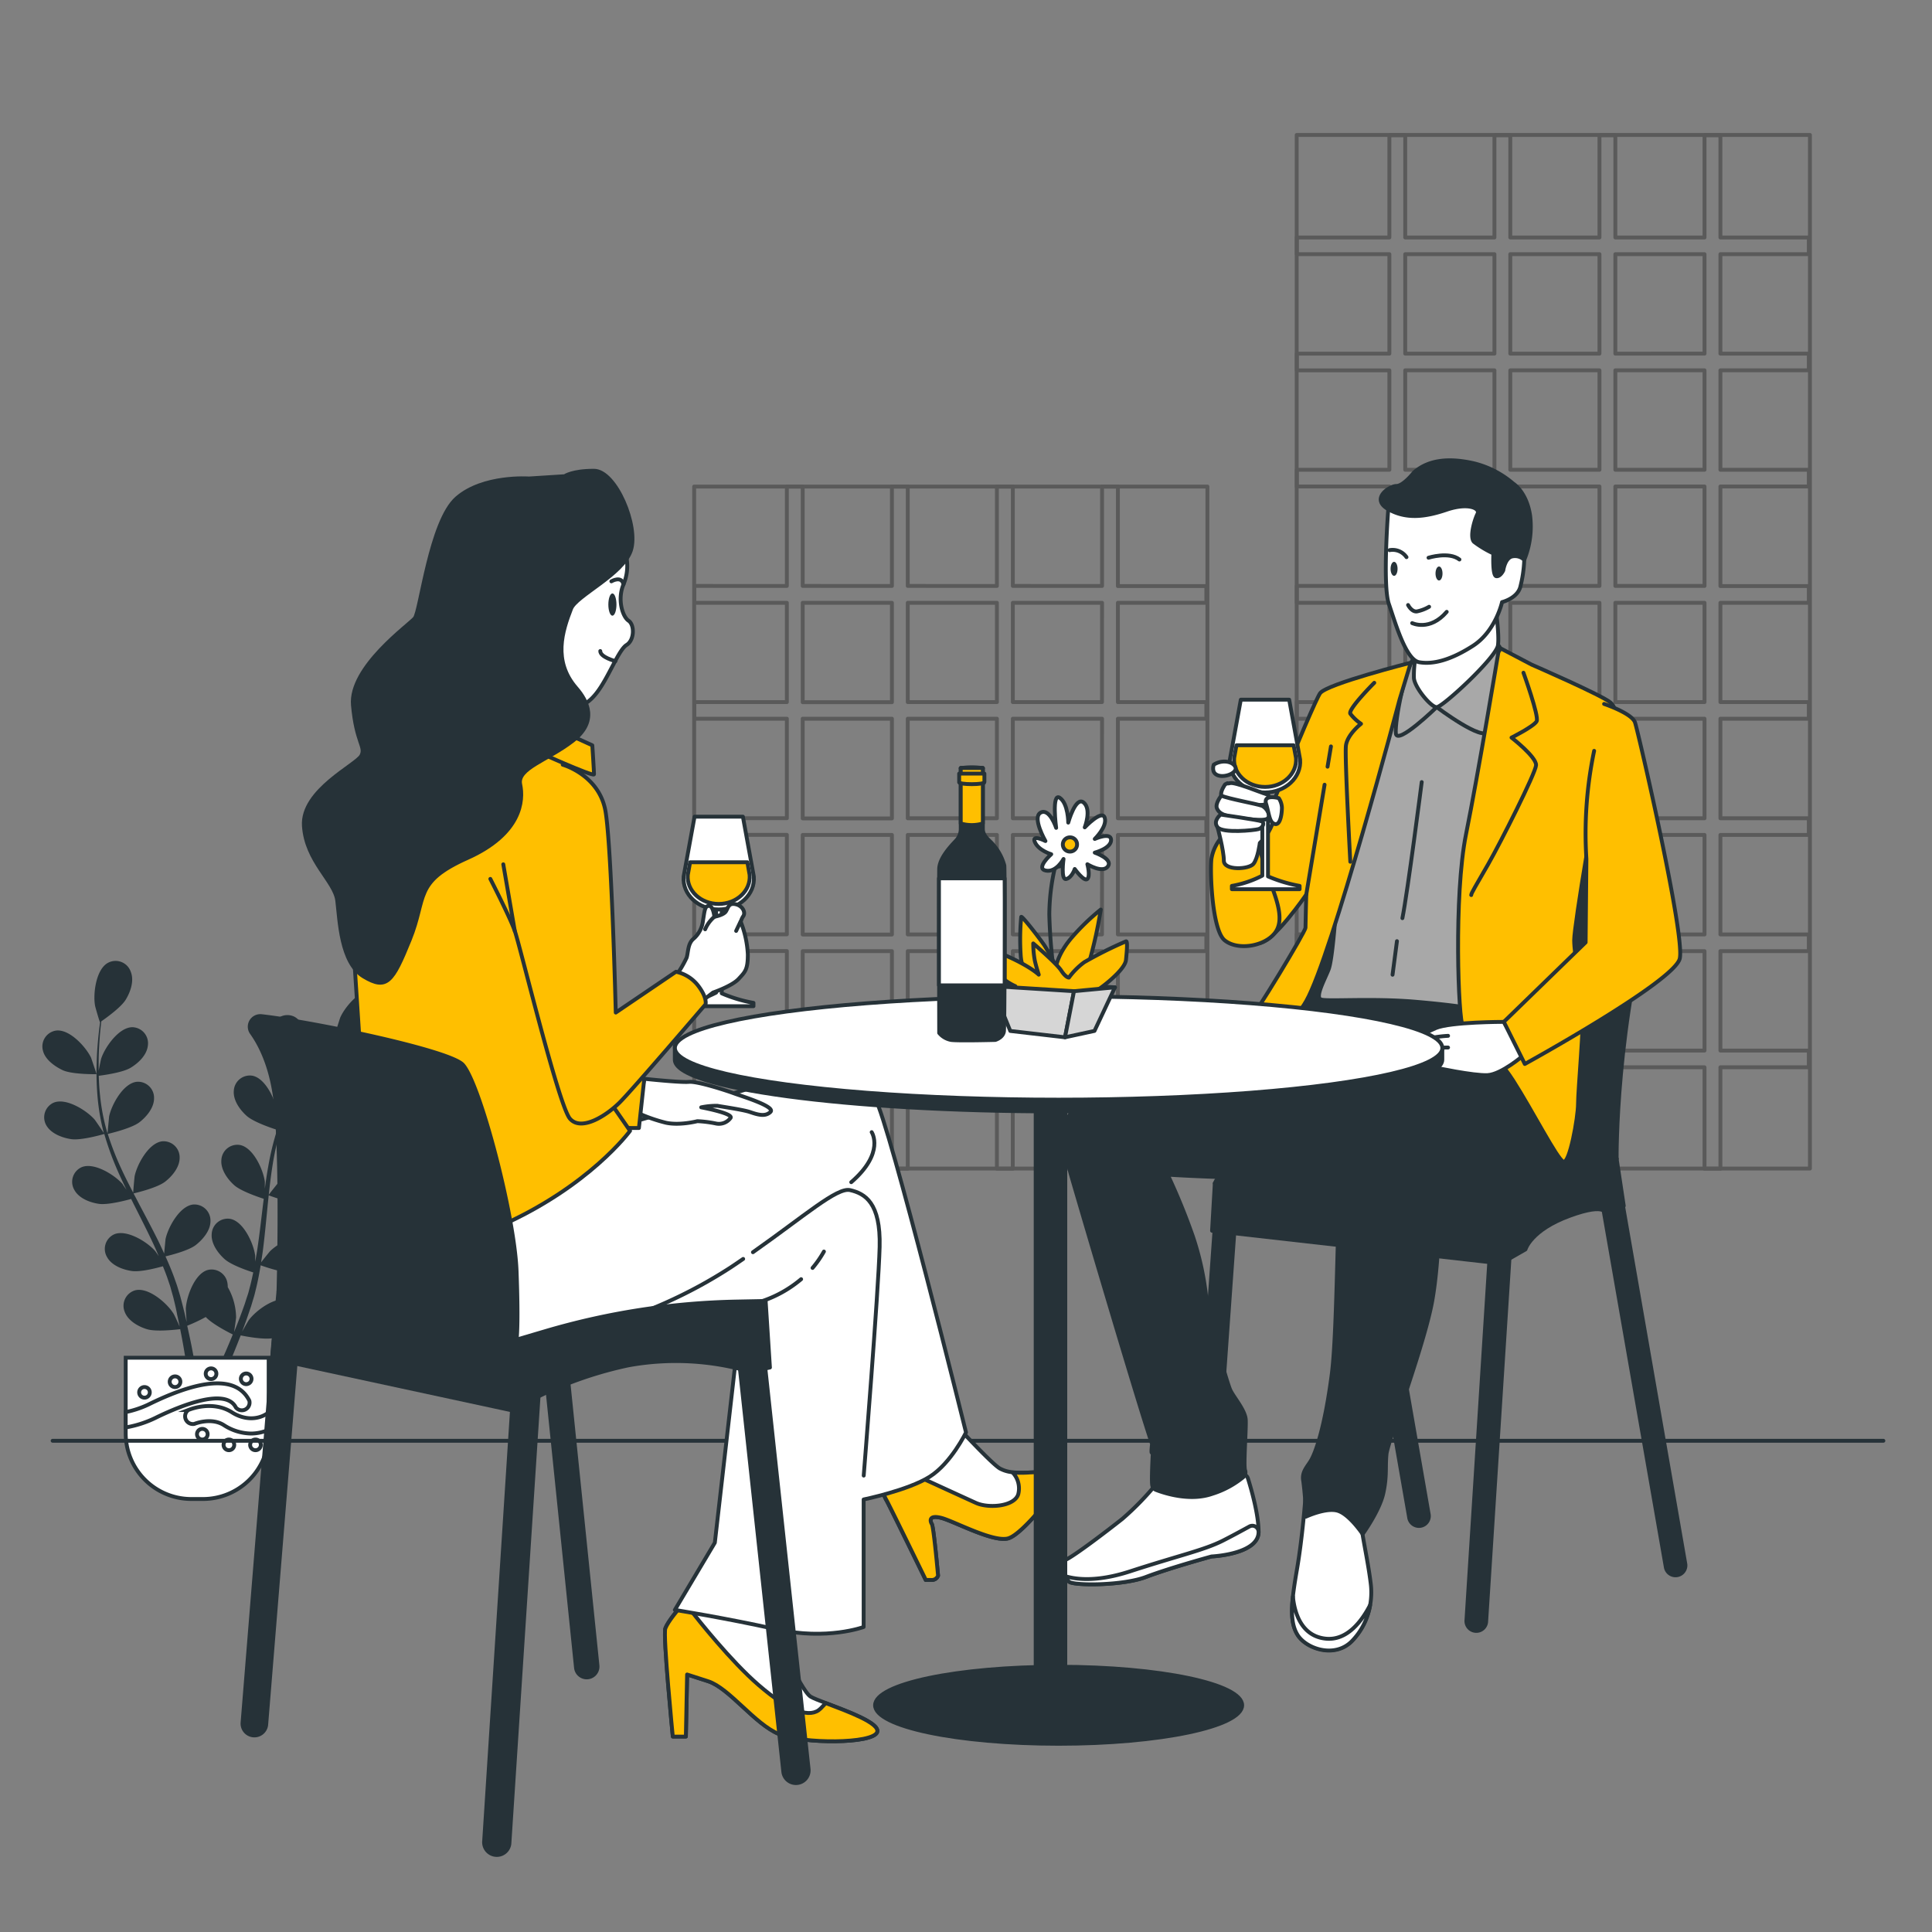 <svg xmlns="http://www.w3.org/2000/svg" viewBox="0 0 500 500"><rect x="0" y="0" width="500" height="500" fill="#808080" stroke="none"/><g id="freepik--Windows--inject-3"><g style="opacity:0.3"><rect x="335.58" y="34.92" width="132.83" height="267.5" style="fill:none;stroke:#000;stroke-linecap:round;stroke-linejoin:round"></rect><path d="M468.12,65.78V61.46H445.24V35h-4.11V61.46H418.05V35h-4.11V61.46H390.86V35h-4.1V61.46H363.67V35h-4.1V61.46H335.62v4.32h23.95V91.52H335.62v4.32h23.95v25.74H335.62v4.32h23.95v25.74H335.62V156h23.95V181.7H335.62V186h23.95v25.75H335.62v4.31h23.95v25.75H335.62v4.32h23.95v25.74H335.62v4.32h23.95v26.25h4.1V276.21h23.09v26.25h4.1V276.21h23.08v26.25h4.11V276.21h23.08v26.25h4.11V276.21h22.88v-4.32H445.24V246.15h22.88v-4.32H445.24V216.08h22.88v-4.31H445.24V186h22.88V181.7H445.24V156h22.88v-4.32H445.24V125.9h22.88v-4.32H445.24V95.84h22.88V91.52H445.24V65.78Zm-54.18,0V91.52H390.86V65.78Zm-23.08,146V186h23.08v25.75Zm23.08,4.31v25.75H390.86V216.08ZM390.86,181.7V156h23.08V181.7Zm0-30.06V125.9h23.08v25.74Zm0-30.06V95.84h23.08v25.74Zm-27.19-55.8h23.09V91.52H363.67Zm0,30.06h23.09v25.74H363.67Zm0,30.06h23.09v25.74H363.67Zm0,30.06h23.09V181.7H363.67Zm0,30.06h23.09v25.75H363.67Zm0,30.06h23.09v25.75H363.67Zm0,55.81V246.15h23.09v25.74Zm27.19,0V246.15h23.08v25.74Zm50.27,0H418.05V246.15h23.08Zm0-30.06H418.05V216.08h23.08Zm0-30.06H418.05V186h23.08Zm0-30.07H418.05V156h23.08Zm0-30.06H418.05V125.9h23.08Zm0-30.06H418.05V95.84h23.08Zm0-30.06H418.05V65.78h23.08Z" style="fill:none;stroke:#000;stroke-linecap:round;stroke-linejoin:round"></path><rect x="179.65" y="125.92" width="132.83" height="176.5" style="fill:none;stroke:#000;stroke-linecap:round;stroke-linejoin:round"></rect><path d="M289.31,125.92h-4.1v25.72H262.12V125.92H258v25.72H234.93V125.92h-4.1v25.72H207.74V125.92h-4.1v25.72H179.7V156h23.94V181.7H179.7V186h23.94v25.75H179.7v4.31h23.94v25.75H179.7v4.32h23.94v25.74H179.7v4.32h23.94v26.25h4.1V276.21h23.09v26.25h4.1V276.21H258v26.25h4.1V276.21h23.09v26.25h4.1V276.21H312.2v-4.32H289.31V246.15H312.2v-4.32H289.31V216.08H312.2v-4.31H289.31V186H312.2V181.7H289.31V156H312.2v-4.32H289.31Zm-58.48,146H207.74V246.15h23.09Zm0-30.06H207.74V216.08h23.09Zm0-30.06H207.74V186h23.09Zm0-30.07H207.74V156h23.09ZM258,271.89H234.93V246.15H258Zm0-30.06H234.93V216.08H258Zm0-30.06H234.93V186H258Zm0-30.07H234.93V156H258Zm27.19,90.19H262.12V246.15h23.09Zm0-30.06H262.12V216.08h23.09Zm0-30.06H262.12V186h23.09Zm0-30.07H262.12V156h23.09Z" style="fill:none;stroke:#000;stroke-linecap:round;stroke-linejoin:round"></path></g></g><g id="freepik--Plant--inject-3"><path d="M16.31,277c2.52,1.1,8.68,1,8.69,1s-1.33-4-1.44-4.28c-1.36-2.83-5.63-7.5-9.11-7a4.15,4.15,0,0,0-3.33,5.21C11.69,274.23,14.17,276,16.31,277Z" style="fill:#263238"></path><path d="M18.44,294.81c2.61.38,8.11-1.21,8.55-1.34a75.29,75.29,0,0,0,3.33,9.23c.76,1.75,1.58,3.49,2.42,5.22-.5-.73-1-1.38-1-1.47-2.05-2.37-7.41-5.75-10.64-4.37a4.15,4.15,0,0,0-1.84,5.9c1.19,2.17,4.05,3.25,6.37,3.58s7.06-.92,8.31-1.27c.33.66.65,1.33,1,2,1.59,3.17,3.2,6.32,4.67,9.47.52,1.11,1,2.22,1.47,3.33-.44-.65-.82-1.2-.89-1.28-2-2.37-7.41-5.74-10.64-4.37a4.15,4.15,0,0,0-1.84,5.9c1.19,2.17,4.05,3.25,6.37,3.59s6.6-.81,8.08-1.22c.46,1.15.92,2.3,1.3,3.44.25.78.54,1.52.75,2.32s.44,1.56.65,2.33c.36,1.5.74,3,1,4.52.23,1,.43,2,.63,3C46,342.19,45,340,44.84,339.87c-1.67-2.66-6.45-6.81-9.85-5.94a4.16,4.16,0,0,0-2.72,5.56c.85,2.32,3.52,3.82,5.75,4.5,2.47.76,7.93.07,8.61,0,.33,1.63.63,3.22.89,4.72.14.8.26,1.55.39,2.3h2.17c-.16-.87-.33-1.75-.51-2.68-.33-1.66-.71-3.42-1.12-5.23a43.1,43.1,0,0,0,4.8-2.26c1.8,1.95,6.4,4.23,7,4.52-.63,1.54-1.25,3-1.86,4.43-.19.42-.37.82-.54,1.22h2.28c.06-.14.12-.27.17-.41.65-1.56,1.3-3.25,2-5,.66.14,6.06,1.24,8.58.67,2.28-.52,5-1.81,6.07-4.07a4.14,4.14,0,0,0-2.29-5.74c-3.33-1.12-8.41,2.66-10.27,5.18-.11.15-1.12,1.9-1.74,3,.27-.71.53-1.39.79-2.13.54-1.44,1-2.91,1.55-4.47.23-.77.46-1.55.7-2.33s.41-1.61.62-2.43c.46-1.9.82-3.85,1.15-5.82,1.27.46,5.8,2,8.14,1.87s5.27-1,6.62-3.09a4.16,4.16,0,0,0-1.4-6c-3.12-1.61-8.71,1.36-10.93,3.57-.14.14-1.56,1.9-2.32,2.89.19-1.19.38-2.37.53-3.58.43-3.48.76-7,1.11-10.54.1-1.08.22-2.16.33-3.23.45.17,5.8,2.16,8.42,2,2.34-.16,5.27-1,6.62-3.1a4.15,4.15,0,0,0-1.39-6c-3.12-1.61-8.72,1.36-10.94,3.57-.17.16-2.2,2.71-2.69,3.38.25-2.37.53-4.73.89-7.05a72.78,72.78,0,0,1,2-9.27c.21.08,5.78,2.18,8.47,2,2.34-.16,5.27-1,6.62-3.1a4.15,4.15,0,0,0-1.4-6c-3.12-1.61-8.71,1.36-10.93,3.57-.18.17-2.37,2.91-2.73,3.43.06-.17.09-.36.14-.54a54.31,54.31,0,0,1,3.68-8.77c.8-1.56,1.65-3,2.5-4.4,1,.5,5.58,2.72,8,2.82s5.35-.44,6.92-2.35A4.16,4.16,0,0,0,93,273.3c-2.93-1.95-8.81.39-11.27,2.34-.13.11-1.36,1.34-2.25,2.25.4-.63.79-1.27,1.19-1.86,1.47-2.21,3-4.15,4.27-5.85.76-1,1.47-1.82,2.14-2.61,1.23,0,6.2-.17,8.37-1.19s4.55-2.86,5.06-5.28A4.16,4.16,0,0,0,97,256c-3.49-.37-7.64,4.41-8.92,7.28-.11.24-1.39,4.31-1.32,4.31h.07c-.66.75-1.36,1.56-2.1,2.47-1.37,1.67-2.9,3.58-4.42,5.77a74.71,74.71,0,0,0-4.58,7.29,54.08,54.08,0,0,0-3.91,8.81l0,.11c0-1,0-3.91-.06-4.13-.4-3.11-3-8.88-6.46-9.52a4.16,4.16,0,0,0-4.79,3.91c-.2,2.47,1.59,4.94,3.34,6.5,2,1.76,7.43,3.47,7.87,3.6a72.21,72.21,0,0,0-2.31,9.54c-.34,1.88-.62,3.78-.87,5.69,0-.89,0-1.69,0-1.8-.4-3.11-3-8.88-6.46-9.51a4.14,4.14,0,0,0-4.79,3.9c-.2,2.47,1.59,4.95,3.33,6.51s6.41,3.12,7.64,3.52c-.09.73-.19,1.46-.28,2.2-.42,3.52-.82,7-1.33,10.48-.17,1.21-.39,2.4-.61,3.58,0-.79,0-1.45,0-1.55-.4-3.11-3-8.88-6.46-9.52a4.15,4.15,0,0,0-4.79,3.91c-.2,2.47,1.59,4.94,3.33,6.5s6,3,7.42,3.45c-.26,1.21-.51,2.42-.82,3.58-.22.79-.38,1.57-.65,2.34s-.5,1.55-.75,2.31c-.52,1.45-1.06,2.95-1.61,4.35-.37,1-.75,1.9-1.13,2.84.19-1.21.52-3.57.52-3.77a16.11,16.11,0,0,0-2.16-7.85,4.74,4.74,0,0,0-.06-.92,4.15,4.15,0,0,0-5.08-3.52c-3.39.9-5.54,6.85-5.71,10,0,.19.12,2.2.21,3.48-.17-.74-.32-1.46-.51-2.22-.36-1.5-.76-3-1.18-4.59-.23-.76-.46-1.54-.7-2.32s-.55-1.58-.82-2.37c-.67-1.84-1.44-3.66-2.26-5.49,1.32-.31,6-1.5,7.83-2.93s3.83-3.76,3.81-6.23a4.16,4.16,0,0,0-4.49-4.26c-3.49.38-6.52,5.94-7.15,9,0,.19-.25,2.45-.34,3.69-.5-1.09-1-2.19-1.53-3.27-1.56-3.15-3.23-6.28-4.89-9.41-.51-1-1-1.92-1.51-2.88.47-.11,6-1.4,8.12-3,1.85-1.42,3.82-3.76,3.81-6.24a4.16,4.16,0,0,0-4.49-4.25c-3.49.38-6.52,5.94-7.15,9-.05.23-.34,3.48-.38,4.3-1.1-2.11-2.17-4.23-3.15-6.36a74.29,74.29,0,0,1-3.43-8.85c.22-.05,6-1.37,8.17-3,1.85-1.43,3.82-3.76,3.81-6.24a4.15,4.15,0,0,0-4.49-4.25c-3.49.38-6.52,5.94-7.15,9,0,.24-.37,3.73-.38,4.36-.05-.17-.13-.35-.18-.52a53,53,0,0,1-1.78-9.35c-.19-1.74-.28-3.42-.33-5.05,1.1-.14,6.15-.81,8.24-2.07s4.22-3.32,4.47-5.78a4.15,4.15,0,0,0-4-4.72c-3.51,0-7.13,5.18-8.1,8.17-.05.16-.4,1.87-.64,3.11,0-.73,0-1.5,0-2.2,0-2.66.18-5.09.34-7.24.11-1.22.23-2.33.35-3.36,1-.7,5.07-3.56,6.32-5.61s2.22-4.89,1.31-7.19A4.15,4.15,0,0,0,28,249.15c-3.12,1.61-3.94,7.89-3.42,11,0,.27,1.22,4.37,1.27,4.33l.06,0c-.13,1-.27,2.05-.39,3.22-.22,2.15-.44,4.58-.5,7.25a74.7,74.7,0,0,0,.2,8.61,55.15,55.15,0,0,0,1.6,9.5l0,.11c-.55-.87-2.17-3.24-2.32-3.41-2.05-2.37-7.41-5.75-10.64-4.38a4.16,4.16,0,0,0-1.84,5.91C13.26,293.4,16.12,294.47,18.44,294.81Z" style="fill:#263238"></path><path d="M78.64,278.32c.06,0,1.12-4.1,1.16-4.37.43-3.1-.56-9.36-3.72-10.88a4.15,4.15,0,0,0-5.65,2.5c-.85,2.33.23,5.19,1.5,7.15C73.42,275,78.64,278.31,78.64,278.32Z" style="fill:#263238"></path><path d="M32.53,351.38h37a0,0,0,0,1,0,0v19.56a17,17,0,0,1-17,17h-3a17,17,0,0,1-17-17V351.38A0,0,0,0,1,32.53,351.38Z" style="fill:#fff;stroke:#263238;stroke-linecap:round;stroke-miterlimit:10"></path><path d="M69.58,370v-4.5c-3,2.31-6.77,1.8-9.57,0-5.09-3.21-11-.69-11.26-.59a2,2,0,0,0,1.56,3.59s4.31-1.78,7.61.31A13.27,13.27,0,0,0,65,371,11.5,11.5,0,0,0,69.58,370Z" style="fill:#fff;stroke:#263238;stroke-linecap:round;stroke-miterlimit:10"></path><path d="M32.53,369.42a28.53,28.53,0,0,0,8.18-2.71c6.49-3.12,17.76-7.59,20.33-2.46a2,2,0,0,0,3.49-1.75c-3.1-6.19-11.68-6-25.51.69a25.72,25.72,0,0,1-6.49,2.26Z" style="fill:#fff;stroke:#263238;stroke-linecap:round;stroke-miterlimit:10"></path><circle cx="37.39" cy="360.34" r="1.38" style="fill:#fff;stroke:#263238;stroke-linecap:round;stroke-miterlimit:10"></circle><path d="M46.68,357.58a1.38,1.38,0,1,1-1.37-1.37A1.37,1.37,0,0,1,46.68,357.58Z" style="fill:#fff;stroke:#263238;stroke-linecap:round;stroke-miterlimit:10"></path><path d="M56,355.52a1.38,1.38,0,1,1-1.37-1.38A1.37,1.37,0,0,1,56,355.52Z" style="fill:#fff;stroke:#263238;stroke-linecap:round;stroke-miterlimit:10"></path><path d="M65.09,356.72a1.38,1.38,0,1,1-2.75,0,1.38,1.38,0,0,1,2.75,0Z" style="fill:#fff;stroke:#263238;stroke-linecap:round;stroke-miterlimit:10"></path><circle cx="52.36" cy="371.17" r="1.38" style="fill:#fff;stroke:#263238;stroke-linecap:round;stroke-miterlimit:10"></circle><path d="M60.62,373.93a1.38,1.38,0,1,1-1.38-1.38A1.37,1.37,0,0,1,60.62,373.93Z" style="fill:#fff;stroke:#263238;stroke-linecap:round;stroke-miterlimit:10"></path><path d="M67.5,373.93a1.38,1.38,0,1,1-1.38-1.38A1.37,1.37,0,0,1,67.5,373.93Z" style="fill:#fff;stroke:#263238;stroke-linecap:round;stroke-miterlimit:10"></path></g><g id="freepik--Floor--inject-3"><line x1="13.62" y1="372.87" x2="487.42" y2="372.87" style="fill:none;stroke:#263238;stroke-linecap:round;stroke-linejoin:round"></line></g><g id="freepik--character-2--inject-3"><path d="M314.72,312.68l-6.12,86.47a2.57,2.57,0,0,0,2.76,2.84h0a2.57,2.57,0,0,0,2.33-2.27l6.23-87.47Z" style="fill:#263238;stroke:#263238;stroke-linecap:round;stroke-linejoin:round"></path><path d="M385.64,323.16l-6.12,96.08a2.56,2.56,0,0,0,2.76,2.83h0a2.55,2.55,0,0,0,2.33-2.27l6.23-97.07Z" style="fill:#263238;stroke:#263238;stroke-linecap:round;stroke-linejoin:round"></path><path d="M418.39,299.89s-.41-35.08,10.21-71l-70.82-6.57s-15.41,56.51-17.83,72Z" style="fill:#263238;stroke:#263238;stroke-linecap:round;stroke-linejoin:round"></path><path d="M414.54,310.61l16.55,94.84a2.55,2.55,0,0,0,3.34,2.11h0a2.56,2.56,0,0,0,1.74-2.75L419.5,309Z" style="fill:#263238;stroke:#263238;stroke-linecap:round;stroke-linejoin:round"></path><path d="M348.14,297.84l16.54,94.84a2.57,2.57,0,0,0,3.35,2.11h0a2.57,2.57,0,0,0,1.74-2.75l-16.68-95.83Z" style="fill:#263238;stroke:#263238;stroke-linecap:round;stroke-linejoin:round"></path><path d="M314.39,306.24l74.35,6a51.84,51.84,0,0,1,29.65-12.35L340,294.33S318.12,297.71,314.39,306.24Z" style="fill:#263238;stroke:#263238;stroke-linecap:round;stroke-linejoin:round"></path><path d="M388.74,312.24,388.39,327l6.4-3.66s1.37-5,11.44-8.69,9.39-.26,9.39-.26l4.61-2.31-1.84-12.16S396.42,301.63,388.74,312.24Z" style="fill:#263238;stroke:#263238;stroke-linecap:round;stroke-linejoin:round"></path><polygon points="388.39 326.97 313.68 318.52 314.39 306.24 388.75 312.24 388.39 326.97" style="fill:#263238;stroke:#263238;stroke-linecap:round;stroke-linejoin:round"></polygon><path d="M300.47,383.33a1.58,1.58,0,0,0-1.1.58,74,74,0,0,1-8.93,9.19c-4.24,3.35-12.36,9.53-14.66,10.59s-.35,4.59.89,5.65,13.94,1.06,19.94-1.24c5.58-2.13,15.41-4.87,16.79-5.25a1.19,1.19,0,0,1,.32-.05c1.42-.09,12-.91,12-6.35,0-4.52-1.9-11.11-2.75-13.83a1.62,1.62,0,0,0-1.69-1.13Z" style="fill:#fff;stroke:#263238;stroke-linecap:round;stroke-linejoin:round"></path><path d="M292.38,406.69c-8.85,2.87-14.28,2-16.88,1.16a6.23,6.23,0,0,0,1.17,1.49c1.23,1.06,13.94,1.06,19.94-1.24,5.58-2.13,15.41-4.87,16.79-5.25a1.19,1.19,0,0,1,.32-.05c1.42-.09,12-.91,12-6.35v0a1.61,1.61,0,0,0-2.4-1.38c-2.35,1.29-4.93,2.68-6.95,3.7C311.44,401.22,305.44,402.45,292.38,406.69Z" style="fill:#fff;stroke:#263238;stroke-linecap:round;stroke-linejoin:round"></path><path d="M327.51,266.4s11.93,1.18,14.67-.58,5.28-7.05,6.26-17.22,1-21.9-1.77-17.8-9.58,20.54-12.71,25.82S327.51,266.4,327.51,266.4Z" style="fill:#263238;stroke:#263238;stroke-linecap:round;stroke-linejoin:round"></path><path d="M341.85,258.66l-8.27,7.64s-9.35-.67-23,4.51S278,284.5,276.31,289.5s0,11.36.67,13.86c.62,2.33,18.62,63.44,21.4,71a1.6,1.6,0,0,1-.25,1.56c-.48.61.55-6.4.55-5.9s-.84,12.6-.48,14.39a1.61,1.61,0,0,0,1,1.19c2.28.88,8.84,3,14.53,1a23.85,23.85,0,0,0,8.08-4.36,1.6,1.6,0,0,0,.42-1.73c-.46-1.3.38-11.58.15-13.32-.33-2.5-3.17-5.67-4-7.51s-5.51-18-6.17-23.54a75.08,75.08,0,0,0-3.51-16.2A167.91,167.91,0,0,0,302.19,304s23.71,1.5,27.71.17,19-3.34,19.71-3.34,27.54,2.67,37.56-2.84,12.18-15.29,10.69-19-10.52-16.7-13-17.53-10.18-5.35-22.37-5.51A66.9,66.9,0,0,0,341.85,258.66Z" style="fill:#263238;stroke:#263238;stroke-linecap:round;stroke-linejoin:round"></path><path d="M345.65,236.5s-.8,11.78-1.8,14.38-3.59,7.19-2,7.78,13.18-.39,24.57.6,14.77,1.8,14.77,1.8,1.8-55.31,3.8-63.5,6.39-13.58,4.79-19.37-22.17-1-24.76-.6a7.4,7.4,0,0,0-5.59,3.39C358.43,182.78,347.25,233.5,345.65,236.5Z" style="fill:#a8a8a8;stroke:#263238;stroke-linecap:round;stroke-linejoin:round"></path><path d="M371.81,183s-10.27,10-10.57,6.8,2.57-18.13,5.13-19.94,18.88-3.78,21.3-2.87-1.51,19.18-2.57,22.2S371.81,183,371.81,183Z" style="fill:#a8a8a8;stroke:#263238;stroke-linecap:round;stroke-linejoin:round"></path><path d="M366.37,169.87a27.44,27.44,0,0,0-.45,5.59c.15,2.41,4.38,7.55,5.89,7.55s15.41-12.84,15.86-16-.91-11.78-.91-11.78Z" style="fill:#fff;stroke:#263238;stroke-linecap:round;stroke-linejoin:round"></path><path d="M359.28,131.81s-1.52,19.63.15,24.47,4.38,14.49,7.85,15.1,8-.45,13.9-4.23,7.55-11.33,7.55-11.33,3.77-.9,4.68-3.77a32.7,32.7,0,0,0,1.06-7.1A90.86,90.86,0,0,0,393,134.83c-.91-3.63-5-8.16-14-8.46S361.54,129.09,359.28,131.81Z" style="fill:#fff;stroke:#263238;stroke-linecap:round;stroke-linejoin:round"></path><path d="M364.41,156.58s.91,1.81,2.27,1.66a10.25,10.25,0,0,0,3.17-1.21" style="fill:none;stroke:#263238;stroke-linecap:round;stroke-linejoin:round"></path><path d="M365.47,161.26s4.55,2.22,8.94-2.92" style="fill:none;stroke:#263238;stroke-linecap:round;stroke-linejoin:round"></path><path d="M369.7,144.34s5.28-1.66,8,.46" style="fill:none;stroke:#263238;stroke-linecap:round;stroke-linejoin:round"></path><path d="M364,144.19a4.36,4.36,0,0,0-4.38-1.81" style="fill:none;stroke:#263238;stroke-linecap:round;stroke-linejoin:round"></path><path d="M373.32,148.42c0,1-.4,1.81-.9,1.81s-.91-.81-.91-1.81.4-1.81.91-1.81S373.32,147.42,373.32,148.42Z" style="fill:#263238"></path><path d="M361.69,147.21c0,1-.4,1.82-.9,1.82s-.91-.82-.91-1.82.4-1.81.91-1.81S361.69,146.21,361.69,147.21Z" style="fill:#263238"></path><path d="M365.92,122.29s-2.72,3.48-4.53,3.48-6.8,3.32-2.11,6,9.66,2,15.1.15,8.76-.45,8,1.06-2.11,6-.9,7.25a27.15,27.15,0,0,0,5,3s-.3,5.74.76,5.89,1.81-1.51,1.81-1.51.45-3.33,2.42-3.63a3.41,3.41,0,0,1,3,.91A22.73,22.73,0,0,0,396,133.47c-.91-6.19-4.38-8.31-4.38-8.31a24.56,24.56,0,0,0-10.27-5.28C375.28,118.52,369.85,118.82,365.92,122.29Z" style="fill:#263238;stroke:#263238;stroke-linecap:round;stroke-linejoin:round"></path><path d="M365.11,171.5s-21.66,5.49-23.46,7.89-21.16,49.92-22.56,55.11,2.79,9.59,6.59,9.59,12.38-12.58,12.38-12.58-.2,7.58-.2,8.58-13,22.57-15.38,25.16-1.19,1.8-1.19,1.8,10.18,3.6,16.77-8S362.22,181,362.22,181Z" style="fill:#FFBF00;stroke:#263238;stroke-linecap:round;stroke-linejoin:round"></path><path d="M355.66,176.71s-6.85,6.84-6.2,8a12.09,12.09,0,0,0,2.77,2.61s-3.58,2.77-3.91,5.7,1.14,30,1.14,30" style="fill:none;stroke:#263238;stroke-linecap:round;stroke-linejoin:round"></path><line x1="343.57" y1="198.42" x2="344.45" y2="193.17" style="fill:none;stroke:#263238;stroke-linecap:round;stroke-linejoin:round"></line><line x1="338.06" y1="231.51" x2="342.8" y2="203.08" style="fill:none;stroke:#263238;stroke-linecap:round;stroke-linejoin:round"></line><path d="M316.51,216.32a11.11,11.11,0,0,0-3,6c-.38,3.42.17,18.32,3.4,21s10.05,1.71,12.9-1.71.54-9-1.63-14.74-2.12-8.65-2.12-8.65S321.25,213.66,316.51,216.32Z" style="fill:#FFBF00;stroke:#263238;stroke-linecap:round;stroke-linejoin:round"></path><path d="M337.8,388s-.7,9.71-2.12,18-2.12,13.59.18,17.12,9.53,6,13.95,1.59a18.17,18.17,0,0,0,4.94-14.83c-.53-4.41-1.63-9.72-2.14-12.89s2.49-7.59-5.45-9.17S337.8,388,337.8,388Z" style="fill:#fff;stroke:#263238;stroke-linecap:round;stroke-linejoin:round"></path><path d="M343.07,424.08c-6.7-.71-8.15-7.53-8.46-10.88-.48,4.38-.3,7.58,1.25,10,2.29,3.53,9.53,6,13.95,1.59a17.46,17.46,0,0,0,4.78-9.41C352.55,419.34,348.73,424.68,343.07,424.08Z" style="fill:#fff;stroke:#263238;stroke-linecap:round;stroke-linejoin:round"></path><path d="M363,276.31s-11.85,1.84-14.52,12.19-2,53.26-3.84,67.29-4.18,20-5.18,21.87-2.67,3.17-2.17,5.68a85.45,85.45,0,0,1,.67,9.18s5.34-2.5,8.35-1.5,6.34,6,6.34,6,4.34-6,5.34-10.52.5-6.85.84-10.18,9.85-28.39,11.85-39.74,1.84-26.38,1.84-26.38l1-2.17s14.86-2.84,21.71-8,3.84-9.68,1.33-16.53-8.68-8.84-18.2-8.68S365.13,275.81,363,276.31Z" style="fill:#263238;stroke:#263238;stroke-linecap:round;stroke-linejoin:round"></path><path d="M387.78,168.8s-5.19,31.35-8.38,47.13-2,48.33-.8,49.72,8,6.19,13,14,11.38,20.37,13,21,3.79-11.38,3.79-15,1.6-21,1.2-25.16-2.2-13.38-2.2-17.17,5.79-38.74,8.19-48.33,3.2-11.38,1.2-13.18S396.37,172,396.37,172l-8-4.2Z" style="fill:#FFBF00;stroke:#263238;stroke-linecap:round;stroke-linejoin:round"></path><path d="M394.27,174.1s4.07,11.25,3.42,12.55-6.51,4.24-6.51,4.24,6.51,5.05,6.35,7.16-9.12,19.88-12.38,25.59-4.4,7.49-4.4,8" style="fill:none;stroke:#263238;stroke-linecap:round;stroke-linejoin:round"></path><path d="M389.18,264.46s-13.78,0-17.57,1.59-7.39,4.2-9,7.59-2.19,5.39,0,4.39,8.59-1.79,8.59-1.79,10.18,2.19,13.78,2,9.38-5.19,9.38-5.19Z" style="fill:#fff;stroke:#263238;stroke-linecap:round;stroke-linejoin:round"></path><path d="M361.82,275.81s6.72-3.7,7.73-4.21,5.21-.5,5.21-.5" style="fill:none;stroke:#263238;stroke-linecap:round;stroke-linejoin:round"></path><path d="M363.17,272.44s6.05-3.52,7.39-3.86a32.13,32.13,0,0,1,4.2-.51" style="fill:none;stroke:#263238;stroke-linecap:round;stroke-linejoin:round"></path><path d="M415.14,182.18s7.19,2.4,8,4.79,13,55.12,11.58,61.11-40.1,27.28-40.1,27.28l-5.43-10.9,21.17-20.57.2-21.57a104.33,104.33,0,0,1,2-28" style="fill:#FFBF00;stroke:#263238;stroke-linecap:round;stroke-linejoin:round"></path><path d="M315.1,214.08s1.63,6,1.63,8.65,6.53,2.29,7.68.82,1.63-5.39,1.63-5.39,5.23-4.9,3.27-9.8-10.78.49-10.78.49Z" style="fill:#fff;stroke:#263238;stroke-linecap:round;stroke-linejoin:round"></path><path d="M328.16,226.81V204.44h-1.47v22.17a27.41,27.41,0,0,1-7.88,2.66v.85h17.53v-.85A38.1,38.1,0,0,1,328.16,226.81Z" style="fill:#fff;stroke:#263238;stroke-linecap:round;stroke-linejoin:round"></path><path d="M327.38,205.09h0c5.29,0,9.47-3.91,9.09-8.51l-2.83-15.5H321.12l-2.83,15.5C317.92,201.18,322.1,205.09,327.38,205.09Z" style="fill:#fff;stroke:#263238;stroke-linecap:round;stroke-linejoin:round"></path><path d="M334.79,192.88H320l-.6,3.29c-.33,4.05,3.35,7.49,8,7.49s8.34-3.44,8-7.49Z" style="fill:#FFBF00;stroke:#263238;stroke-linecap:round;stroke-linejoin:round"></path><path d="M314.12,197.9s-.82,2.13,1.14,2.78,5.23-.82,4.41-2.29S316.08,196.6,314.12,197.9Z" style="fill:#fff;stroke:#263238;stroke-linecap:round;stroke-linejoin:round"></path><path d="M317.06,203s-1.31,1.79-1,2.94,10,3.1,11.59,2.12,1-2.29-.16-2.61-7.84-3.11-9.15-2.78S318.36,202.31,317.06,203Z" style="fill:#fff;stroke:#263238;stroke-linecap:round;stroke-linejoin:round"></path><path d="M316.08,205.91s-1.64,2-1.15,3.27,1.8,1.79,3.43,2.12,8.17,1.31,9.48.65,0-2.94-1.31-3.43S317.87,206.73,316.08,205.91Z" style="fill:#fff;stroke:#263238;stroke-linecap:round;stroke-linejoin:round"></path><path d="M315.91,210.81s-2.12,1.63-.81,3.27,9.47.81,10.61.49,1.64-1.64.82-2S315.91,210.81,315.91,210.81Z" style="fill:#fff;stroke:#263238;stroke-linecap:round;stroke-linejoin:round"></path><path d="M330.94,206.56s-4.08-1.14-3.27,1.47.82,4.9,2.29,5.23,1.8-2.94,1.8-4.25A4.8,4.8,0,0,0,330.94,206.56Z" style="fill:#fff;stroke:#263238;stroke-linecap:round;stroke-linejoin:round"></path><path d="M336.58,269s9.19,4,14.36,11.18" style="fill:none;stroke:#858585;stroke-linecap:round;stroke-linejoin:round"></path><path d="M341.26,274.14s6.18,3.68,8.51,8" style="fill:none;stroke:#858585;stroke-linecap:round;stroke-linejoin:round"></path><path d="M367.94,202.4s-3.66,28.59-5,35.22" style="fill:none;stroke:#263238;stroke-linecap:round;stroke-linejoin:round"></path><line x1="361.53" y1="243.57" x2="360.39" y2="252.26" style="fill:none;stroke:#263238;stroke-linecap:round;stroke-linejoin:round"></line></g><g id="freepik--character-1--inject-3"><path d="M159.79,138.43s4.45,6,1.57,12.81c-1.64,3.88-.26,8.36,1.31,9.4s1.57,5-.52,6.28-4.71,8.62-7.85,12.54-4.63,2.69-5.75,3.4-3.39-1.83-3.39-1.83-5-13.59.26-25.35A40.54,40.54,0,0,1,159.79,138.43Z" style="fill:#fff;stroke:#263238;stroke-linecap:round;stroke-linejoin:round"></path><ellipse cx="158.49" cy="156.46" rx="1.05" ry="2.88" style="fill:#263238"></ellipse><path d="M158.22,150.45s2.62-1.57,3.14.79" style="fill:none;stroke:#263238;stroke-linecap:round;stroke-linejoin:round"></path><path d="M159.27,171.1s-3.92-1-3.92-2.61" style="fill:none;stroke:#263238;stroke-linecap:round;stroke-linejoin:round"></path><path d="M186.79,257.08V234.71h-1.47v22.18a27.44,27.44,0,0,1-7.89,2.65v.86H195v-.86A36.65,36.65,0,0,1,186.79,257.08Z" style="fill:#fff;stroke:#263238;stroke-linecap:round;stroke-linejoin:round"></path><path d="M186,235.37h0c5.29,0,9.46-3.91,9.09-8.51l-2.83-15.51H179.75l-2.83,15.51C176.55,231.46,180.72,235.37,186,235.37Z" style="fill:#fff;stroke:#263238;stroke-linecap:round;stroke-linejoin:round"></path><path d="M193.42,223.15H178.6l-.6,3.29c-.33,4.05,3.35,7.5,8,7.5s8.34-3.45,8-7.5Z" style="fill:#FFBF00;stroke:#263238;stroke-linecap:round;stroke-linejoin:round"></path><path d="M199.37,419.5s7.72,18,10.45,19.61,18.32,6.11,17.2,9.17-19.13,3.05-25.4.48-12.86-11.9-18.33-13.67l-5.46-1.76-.32,16.07h-3.38s-2.57-26.2-1.93-28,3.54-5.14,3.54-5.14Z" style="fill:#fff;stroke:#263238;stroke-linecap:round;stroke-linejoin:round"></path><path d="M227,448.28c.85-2.31-7.81-5.43-13.29-7.52-.39.43-.83.89-1.34,1.41-2.57,2.57-7.88,1-16.08-6.11-7.16-6.19-15.56-16.8-17.56-19.36l-3-.41s-2.89,3.37-3.54,5.14,1.93,28,1.93,28h3.38l.32-16.07,5.46,1.76c5.47,1.77,12.06,11.1,18.33,13.67S225.89,451.33,227,448.28Z" style="fill:#FFBF00;stroke:#263238;stroke-linecap:round;stroke-linejoin:round"></path><path d="M247.59,369s9.33,10.12,11.26,11.09,3.53,1.12,7.55,1,8.68-.64,8.36,1.45-10,14.47-13.82,15.59-14.15-4.5-17.36-5.3-2.9.8-2.42,1.61,1.61,13.34,1.61,13.34a1.73,1.73,0,0,1-1.77,1.12h-1.44s-8.68-17.84-10.13-20.57a7.54,7.54,0,0,1-1-4.83Z" style="fill:#fff;stroke:#263238;stroke-linecap:round;stroke-linejoin:round"></path><path d="M266.4,381.08a29.66,29.66,0,0,1-4.33,0v0a6,6,0,0,1,1.45,5.63c-1,3.21-7.72,3.7-10.93,2.25-2.35-1.06-13.62-6.23-19.52-8.94l-4.6,3.47a7.54,7.54,0,0,0,1,4.83c1.45,2.73,10.13,20.57,10.13,20.57H241a1.73,1.73,0,0,0,1.77-1.12s-1.12-12.54-1.61-13.34-.8-2.42,2.42-1.61,13.5,6.43,17.36,5.3,13.5-13.5,13.82-15.59S270.42,380.92,266.4,381.08Z" style="fill:#FFBF00;stroke:#263238;stroke-linecap:round;stroke-linejoin:round"></path><path d="M157.3,292.11s28-7.6,40-11.48,25.31-3.24,29.14,3.53S250,370.7,250,370.7s-3.82,7.95-9.41,11.48-17.08,5.88-17.08,5.88v33s-9.42,3.53-22.66.59-26.2-5-26.2-5L185,399.25,192,338s-38.56,12.36-65.35,11.18S91.37,333,90.78,326.55s13.54-13.84,14.72-15S157.3,292.11,157.3,292.11Z" style="fill:#fff;stroke:#263238;stroke-linecap:round;stroke-linejoin:round"></path><path d="M166.74,279.19s9.36,1,11.55.8,9.56,2.19,11.75,3,10.75,3.39,9.35,4.78-3.58.6-5.37,0-7.37-1.39-8.36-1.59a19.53,19.53,0,0,0-4.19.4s8.57,1.59,7.57,2.78a3.73,3.73,0,0,1-3.78,1.4,30.15,30.15,0,0,0-4.78-.6s-4.58,1.19-8.16.4A41.07,41.07,0,0,1,165,288Z" style="fill:#fff;stroke:#263238;stroke-linecap:round;stroke-linejoin:round"></path><polygon points="157.69 278.15 166.74 279.19 165.35 291.93 145.9 291.84 157.69 278.15" style="fill:#FFBF00;stroke:#263238;stroke-linecap:round;stroke-linejoin:round"></polygon><path d="M194.86,324.07c13.39-9.42,21.77-16.85,25.14-16.07,3.83.88,7.95,3.24,7.65,14.72s-4.12,59.16-4.12,59.16" style="fill:none;stroke:#263238;stroke-linecap:round;stroke-linejoin:round"></path><path d="M154.07,343.62a123.6,123.6,0,0,0,35-15.6c1.12-.74,2.2-1.48,3.26-2.21" style="fill:none;stroke:#263238;stroke-linecap:round;stroke-linejoin:round"></path><path d="M210.29,328.14a26.46,26.46,0,0,0,2.94-4.24" style="fill:none;stroke:#263238;stroke-linecap:round;stroke-linejoin:round"></path><path d="M192,338a30.94,30.94,0,0,0,15.33-6.95" style="fill:none;stroke:#263238;stroke-linecap:round;stroke-linejoin:round"></path><path d="M225.59,293s3.54,5.3-5.29,12.95" style="fill:none;stroke:#263238;stroke-linecap:round;stroke-linejoin:round"></path><path d="M91.79,249.91l1.84,28.25-4.75,48.31s16.63,1.31,40.13-9,34.05-24.81,34.05-24.81l-7.72-11.13-8.12-27.41s8.45-31.15,6.87-43.82-16.37-19.27-16.37-19.27S92.84,205.83,91.79,249.91Z" style="fill:#FFBF00;stroke:#263238;stroke-linecap:round;stroke-linejoin:round"></path><path d="M141.68,187.61l11.61,5.28s.44,6.71.44,7.5-16-6.44-16-6.44Z" style="fill:#FFBF00;stroke:#263238;stroke-linecap:round;stroke-linejoin:round"></path><path d="M174.89,252.6a29.06,29.06,0,0,0,2.82-4.78c.42-1.41.28-3.52,1.68-4.79a7.21,7.21,0,0,0,2.54-4.78c.42-2.4.42-3.81,1.55-3.81s1.4,2.82,1.4,2.82,2.4-.42,3-1.41.7-2.25,2.53-1.83,2.54,2.11,2,3a4.77,4.77,0,0,0-.7,1.55,26.64,26.64,0,0,1,1.83,8.44c0,3.94-.7,4.51-2.39,6.34s-6.62,3.52-6.62,3.52l-3.1,2.39Z" style="fill:#fff;stroke:#263238;stroke-linecap:round;stroke-linejoin:round"></path><path d="M184.88,237.26a8.93,8.93,0,0,0-2.39,3.24" style="fill:#fff;stroke:#263238;stroke-linecap:round;stroke-linejoin:round"></path><line x1="191.64" y1="238.53" x2="190.51" y2="240.92" style="fill:#fff;stroke:#263238;stroke-linecap:round;stroke-linejoin:round"></line><path d="M145.64,197.91s9.5,2.64,11.08,12.14,2.64,52,2.64,52l15.58-10.56a9.8,9.8,0,0,1,5.81,3.69c2.37,3.17,1.84,4.75,1.84,4.75s-18.74,21.91-22.17,25.34-10,7.66-12.93,4.23-12.94-44.88-14.26-48.57-6.33-13.47-6.33-13.47" style="fill:#FFBF00;stroke:#263238;stroke-linecap:round;stroke-linejoin:round"></path><line x1="133.23" y1="240.94" x2="130.25" y2="223.68" style="fill:none;stroke:#263238;stroke-linecap:round;stroke-linejoin:round"></line><path d="M136.91,123.83s-11.85-.87-18.69,5.09S108.83,158.2,107.34,160s-16.88,12.67-16,22.5,3.38,10.68,2.19,13.06-15.48,8.94-14.88,18.17,8,14.29,8.63,19.35.89,16.08,6.85,19.65,7.44,1.49,11.91-9.52.89-14.89,14.89-21.15,14.59-14.88,13.7-19.05,7-6.21,13.57-11.27,3.85-10.34.91-13.71c-6.07-7-3.55-14.74-1.31-20.5,1.3-3.38,13.37-8.81,15.46-15.06s-3.89-20.64-9.55-20.64-7.58,1.41-7.58,1.41Z" style="fill:#263238;stroke:#263238;stroke-linecap:round;stroke-linejoin:round"></path><path d="M133.14,355,125.3,476.41a3.29,3.29,0,0,0,3.53,3.64h0a3.27,3.27,0,0,0,3-2.91l8-122.67Z" style="fill:#263238;stroke:#263238;stroke-linecap:round;stroke-linejoin:round"></path><path d="M146.29,349.83,154.62,431a2.8,2.8,0,0,1-3,3.1h0a2.8,2.8,0,0,1-2.55-2.48l-8.45-82.26Z" style="fill:#263238;stroke:#263238;stroke-linecap:round;stroke-linejoin:round"></path><path d="M71.49,338.24,62.78,445.72a3.07,3.07,0,0,0,3.31,3.4h0a3.08,3.08,0,0,0,2.8-2.72l8.84-108.68Z" style="fill:#263238;stroke:#263238;stroke-linecap:round;stroke-linejoin:round"></path><path d="M197.45,348.36l11.81,109.45a3.29,3.29,0,0,1-3.54,3.64h0a3.29,3.29,0,0,1-3-2.91L190.79,347.8Z" style="fill:#263238;stroke:#263238;stroke-linecap:round;stroke-linejoin:round"></path><path d="M65.13,267.28a2.74,2.74,0,0,1,2.56-4.3c13.48,1.51,48.82,8.88,52.11,12.59,4.45,5,13.34,38.89,13.89,53.34s0,17.78,0,17.78L72.07,334.24s.87-30.24-.54-47.08C70.7,277.28,67.82,271.05,65.13,267.28Z" style="fill:#263238;stroke:#263238;stroke-linecap:round;stroke-linejoin:round"></path><path d="M133.69,346.69l7.6-2.24a187.67,187.67,0,0,1,49.26-7.61l7.6-.15,1.11,17.22-5,1.11a68.67,68.67,0,0,0-31.67-1.66,100.62,100.62,0,0,0-30,11.66Z" style="fill:#263238;stroke:#263238;stroke-linecap:round;stroke-linejoin:round"></path><polygon points="132.58 365.02 70.42 351.61 72.06 334.24 133.69 346.69 132.58 365.02" style="fill:#263238;stroke:#263238;stroke-linecap:round;stroke-linejoin:round"></polygon><path d="M127.54,305.92s3.32,13.27,3,22.92-.61,16.59-.61,16.59" style="fill:#263238;stroke:#263238;stroke-linecap:round;stroke-linejoin:round"></path><path d="M74.69,292.91s1.51,16.88,1.21,26.53-.31,15.08-.31,15.08" style="fill:#263238;stroke:#263238;stroke-linecap:round;stroke-linejoin:round"></path></g><g id="freepik--Table--inject-3"><ellipse cx="273.97" cy="441.32" rx="47.5" ry="9.97" style="fill:#263238;stroke:#263238;stroke-linecap:round;stroke-linejoin:round"></ellipse><path d="M271.86,442.58h0a3.83,3.83,0,0,1-3.83-3.83V277.67a3.84,3.84,0,0,1,3.83-3.83h0a3.84,3.84,0,0,1,3.84,3.83V438.75A3.83,3.83,0,0,1,271.86,442.58Z" style="fill:#263238;stroke:#263238;stroke-linecap:round;stroke-linejoin:round"></path><path d="M370.7,271.21C360.46,265.29,321,260.88,274,260.88c-45.52,0-83.89,4.12-95.62,9.75h-3.74l0,3.63c0,7.39,44.47,13.38,99.31,13.38s99.32-6,99.32-13.38v-3Z" style="fill:#263238;stroke:#263238;stroke-linecap:round;stroke-linejoin:round"></path><ellipse cx="273.97" cy="271.22" rx="99.31" ry="13.37" style="fill:#fff;stroke:#263238;stroke-linecap:round;stroke-linejoin:round"></ellipse><polygon points="256.73 255.19 267.9 254.25 288.55 255.52 277.95 256.52 256.73 255.19" style="fill:#fff;stroke:#263238;stroke-linecap:round;stroke-linejoin:round"></polygon><path d="M266.6,252.85s-2.18-1.23-2.45-5.73a62.09,62.09,0,0,1,.14-9.82c.13-.41,4.5,5.18,6,7.36a42.24,42.24,0,0,1,3,5.6s.41-3.41,4.22-7.78a58.07,58.07,0,0,1,7.37-7.09,116.48,116.48,0,0,1-3.15,14.14c-1.76,5.36-2.58,6-2.58,6S270.42,260.76,266.6,252.85Z" style="fill:#FFBF00;stroke:#263238;stroke-linecap:round;stroke-linejoin:round"></path><path d="M273.26,254.94a137.28,137.28,0,0,1-1.7-18.29,55.2,55.2,0,0,1,2.13-14.74" style="fill:none;stroke:#263238;stroke-linecap:round;stroke-linejoin:round"></path><path d="M272.88,224.48s0-2.7-.13-3.64a4.6,4.6,0,0,1,.94-2.43,27.3,27.3,0,0,1,1.75,4l.41,1.49Z" style="fill:#FFBF00;stroke:#263238;stroke-linecap:round;stroke-linejoin:round"></path><path d="M272.06,221.07s-3.27-.95-4.23-3.13,2.73-.28,2.73-.28-3.55-6.13-1.23-7.36,4,3.95,4,3.95-1.23-9.27.95-7.77,2.18,6.41,2.18,6.41,1.91-6.95,4-5.18.27,6.41.27,6.41,4.5-4.77,5.18-2.46-2.59,5.46-2.59,5.46,4.23-1.91,4.23.27-4.23,3.27-4.23,3.27,4.77,1.64,3.41,3.55-5.32-.55-5.32-.55.82,3,0,3.82-3.27-2.59-3.27-2.59-.68,2.18-2.18,2.59-.72-5.18-.72-5.18-1.87,3.55-4.6,3S272.06,221.07,272.06,221.07Z" style="fill:#fff;stroke:#263238;stroke-linecap:round;stroke-linejoin:round"></path><path d="M278.74,218.48a1.84,1.84,0,1,1-1.84-1.77A1.81,1.81,0,0,1,278.74,218.48Z" style="fill:#FFBF00;stroke:#263238;stroke-linecap:round;stroke-linejoin:round"></path><path d="M262.77,255.22a13.51,13.51,0,0,1-4.53-3.26,39.45,39.45,0,0,0-6-4.82s2.7-2.27,8.65.42,7.94,4.68,7.94,4.68-.57-1.7-1-3.54a24.7,24.7,0,0,1-.43-4.54s6,5.11,7.23,7,2,1.84,2,1.84a18.31,18.31,0,0,1,4-4,104.71,104.71,0,0,1,10.77-5.38c.43-.15.28,2.12,0,4.82s-6.8,7.51-7.23,7.65-3.69,1.42-3.69,1.42-9.64-1-12.75-1.14-6-.42-6-.42Z" style="fill:#FFBF00;stroke:#263238;stroke-linecap:round;stroke-linejoin:round"></path><polygon points="256.73 255.19 261.46 266.81 275.63 268.45 277.95 256.52 256.73 255.19" style="fill:#d6d6d6;stroke:#263238;stroke-linecap:round;stroke-linejoin:round"></polygon><polygon points="277.95 256.52 288.55 255.52 283.25 266.8 275.63 268.45 277.95 256.52" style="fill:#d6d6d6;stroke:#263238;stroke-linecap:round;stroke-linejoin:round"></polygon><path d="M254.36,198.79a19.58,19.58,0,0,1-5.72,0,19.58,19.58,0,0,1,5.72,0Z" style="fill:#fff;stroke:#263238;stroke-linecap:round;stroke-linejoin:round"></path><path d="M254.36,214.53V198.77h-5.72v15.76a4.33,4.33,0,0,1-1.2,3c-1.29,1.38-4.3,4.48-4.38,7.32s0,42.48,0,42.48a5.23,5.23,0,0,0,3.09,1.81c1.9.26,11.44,0,11.44,0s2.07-.6,2.24-2.32.26-41.37.09-42.83a13.49,13.49,0,0,0-2.84-5.34C256,217.32,254.39,216.46,254.36,214.53Z" style="fill:#263238;stroke:#263238;stroke-linecap:round;stroke-linejoin:round"></path><path d="M254.36,213.11V198.77h-5.72v14.34h0a10,10,0,0,0,5.7,0Z" style="fill:#FFBF00;stroke:#263238;stroke-linecap:round;stroke-linejoin:round"></path><path d="M248.23,200.21v2.27c0,.25,1.47.46,3.27.46s3.26-.21,3.26-.46v-2.27Z" style="fill:#FFBF00;stroke:#263238;stroke-linecap:round;stroke-linejoin:round"></path><path d="M243,255H260c0-9.35.06-21.78,0-27.69H243C243,232.72,243,245.36,243,255Z" style="fill:#fff;stroke:#263238;stroke-linecap:round;stroke-linejoin:round"></path></g></svg>